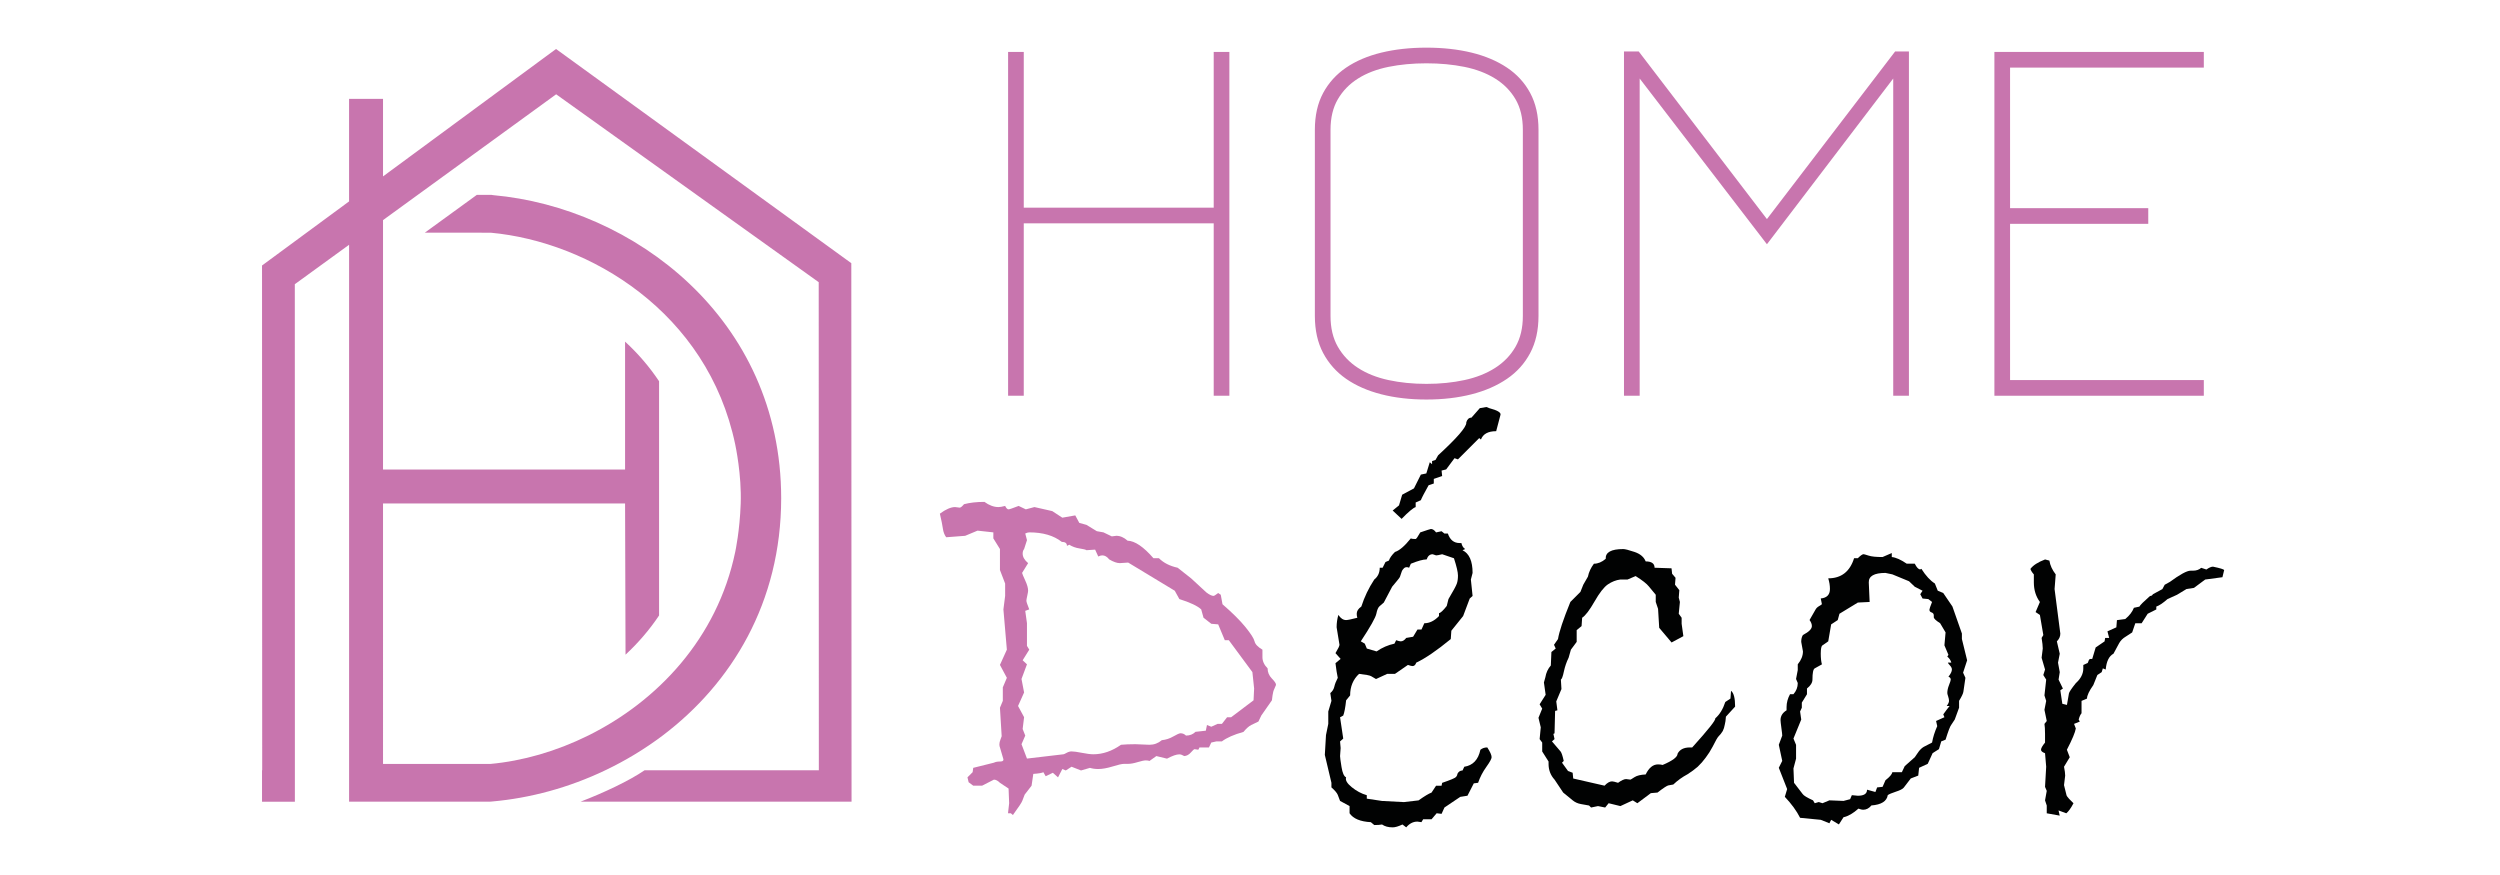 <?xml version="1.0" encoding="utf-8"?>
<!-- Generator: Adobe Illustrator 16.0.0, SVG Export Plug-In . SVG Version: 6.00 Build 0)  -->
<!DOCTYPE svg PUBLIC "-//W3C//DTD SVG 1.1 Basic//EN" "http://www.w3.org/Graphics/SVG/1.1/DTD/svg11-basic.dtd">
<svg version="1.1" baseProfile="basic" id="Calque_1"
	 xmlns="http://www.w3.org/2000/svg" xmlns:xlink="http://www.w3.org/1999/xlink" x="0px" y="0px" width="200px" height="70px"
	 viewBox="0 0 200 70" xml:space="preserve">
<g>
	<path fill="#C875AE" d="M97.097,4.154h1.253v27.505h-1.253V17.868H81.901v13.791h-1.253V4.154h1.253v12.46h15.196V4.154z"/>
	<path fill="#C875AE" d="M105.189,25.277V10.384c0-1.139,0.22-2.121,0.662-2.944c0.443-0.823,1.06-1.501,1.844-2.033
		c0.785-0.532,1.722-0.931,2.812-1.197c1.089-0.265,2.292-0.398,3.608-0.398c1.318,0,2.521,0.133,3.611,0.398
		c1.087,0.266,2.031,0.665,2.829,1.197s1.419,1.21,1.861,2.033c0.443,0.823,0.664,1.805,0.664,2.944v14.893
		c0,1.139-0.221,2.127-0.664,2.962c-0.442,0.837-1.063,1.527-1.861,2.071s-1.742,0.956-2.829,1.234
		c-1.09,0.278-2.293,0.418-3.611,0.418c-1.316,0-2.52-0.14-3.608-0.418c-1.09-0.279-2.026-0.69-2.812-1.234
		c-0.784-0.544-1.4-1.234-1.844-2.071C105.409,27.404,105.189,26.416,105.189,25.277z M106.442,25.277
		c0,0.962,0.195,1.785,0.588,2.469c0.394,0.684,0.931,1.249,1.616,1.691c0.684,0.443,1.493,0.766,2.43,0.968
		c0.937,0.203,1.95,0.305,3.039,0.305s2.103-0.102,3.042-0.305c0.936-0.202,1.753-0.525,2.448-0.968
		c0.696-0.442,1.24-1.007,1.634-1.691c0.393-0.684,0.589-1.506,0.589-2.469V10.384c0-0.962-0.196-1.778-0.589-2.45
		c-0.394-0.671-0.938-1.222-1.634-1.653c-0.695-0.431-1.513-0.741-2.448-0.931c-0.939-0.19-1.953-0.285-3.042-0.285
		s-2.103,0.095-3.039,0.285s-1.746,0.5-2.43,0.931c-0.686,0.431-1.223,0.982-1.616,1.653c-0.393,0.671-0.588,1.488-0.588,2.45
		V25.277z"/>
	<path fill="#C875AE" d="M151.611,4.116h1.103v27.543h-1.256V6.282L141.354,19.54l-10.18-13.258v25.377h-1.255V4.116h1.178
		l10.257,13.411L151.611,4.116z"/>
	<path fill="#C875AE" d="M176.305,5.408h-15.5v11.245h11.056v1.254h-11.056v12.498h15.5v1.254h-16.753V4.154h16.753V5.408z"/>
</g>
<g>
	<path fill="#C875AE" d="M46.438,64.136h21.686l-0.019-43.081L44.482,3.919L30.642,14.112V7.909h-2.716v8.203l-6.964,5.128
		l0.014,40.383h-0.014v2.513h2.628V52.712l-0.005-29.975l4.342-3.155v44.554h11.237l0.189-0.015
		c3.054-0.266,6.164-1.108,9.069-2.498c1.607-0.765,3.151-1.696,4.592-2.78c5.51-4.166,9.476-10.64,9.481-18.984
		c-0.005-14.415-11.877-23.252-23.049-24.248l-0.12-0.019h-1.182l-4.157,3.021l5.273,0.004c7.873,0.723,17.354,6.339,19.56,16.951
		c0.018,0.097,0.519,2.418,0.436,4.73c-0.074,2.16-0.422,3.781-0.436,3.848c-1.441,6.94-6.251,11.968-11.761,14.697
		c-2.553,1.265-5.254,2.039-7.845,2.274h-8.572V40.279h19.364l0.037,12.095c1.02-0.948,1.923-1.998,2.683-3.137V30.499
		c-0.764-1.145-1.677-2.211-2.72-3.17v10.236H30.642V17.609l13.85-10.066l21.005,15.032l0.01,39.048H51.564
		C50.333,62.467,48.282,63.431,46.438,64.136z"/>
</g>
<g>
	<path fill="#C875AE" d="M102.077,54.803l-0.137,0.322c-0.063,0.123-0.109,0.298-0.14,0.528l-0.046,0.369l-0.851,1.22l-0.229,0.481
		L100.099,58c-0.184,0.091-0.391,0.275-0.621,0.552c-0.768,0.215-1.343,0.469-1.726,0.759h-0.437l-0.414,0.093l-0.185,0.391h-0.758
		l-0.092,0.184l-0.299-0.045c-0.046,0-0.146,0.088-0.299,0.264c-0.153,0.177-0.33,0.273-0.528,0.287
		c-0.153-0.091-0.284-0.137-0.391-0.137c-0.23,0-0.56,0.114-0.989,0.344l-0.852-0.207l-0.551,0.392
		c-0.063-0.03-0.162-0.046-0.3-0.046c-0.122,0-0.337,0.046-0.644,0.138c-0.307,0.093-0.56,0.139-0.759,0.139h-0.322
		c-0.169,0-0.476,0.068-0.921,0.208c-0.444,0.136-0.828,0.205-1.149,0.205c-0.245,0-0.468-0.03-0.667-0.092l-0.713,0.207
		l-0.759-0.298l-0.46,0.298l-0.276-0.115l-0.345,0.667l-0.414-0.367l-0.575,0.276l-0.184-0.322
		c-0.107,0.061-0.375,0.106-0.805,0.137l-0.138,0.943l-0.552,0.713l-0.185,0.483c-0.046,0.14-0.299,0.521-0.758,1.151l-0.161-0.14
		h-0.23l0.092-0.804l-0.046-1.174l-0.69-0.46c-0.168-0.169-0.33-0.254-0.483-0.254l-0.943,0.483h-0.712l-0.368-0.275l-0.092-0.392
		l0.414-0.413l0.046-0.346l1.655-0.413c0.124-0.062,0.284-0.093,0.483-0.093c0.184,0,0.276-0.046,0.276-0.138v-0.046l-0.276-0.943
		c-0.03-0.061-0.045-0.146-0.045-0.253s0.03-0.238,0.091-0.391c0.061-0.153,0.092-0.238,0.092-0.253l-0.138-2.278l0.23-0.551v-1.081
		l0.323-0.761l-0.553-1.034l0.553-1.219l-0.276-3.22l0.138-1.081v-0.988l-0.415-1.082v-1.679l-0.528-0.852V42.59l-1.266-0.139
		l-0.989,0.414l-1.518,0.115c-0.138-0.184-0.227-0.414-0.264-0.69c-0.039-0.274-0.119-0.674-0.242-1.196
		c0.476-0.351,0.882-0.528,1.219-0.528l0.368,0.046c0.076,0,0.191-0.092,0.345-0.276c0.46-0.122,1.004-0.185,1.633-0.185
		c0.383,0.278,0.758,0.415,1.126,0.415c0.123,0,0.299-0.03,0.53-0.092c0.091,0.185,0.184,0.275,0.275,0.275
		c0.061,0,0.33-0.091,0.805-0.275l0.575,0.275l0.69-0.184l1.426,0.323l0.805,0.527l1.035-0.184l0.322,0.599l0.575,0.16l0.828,0.506
		l0.529,0.093l0.667,0.321l0.368-0.046c0.307,0,0.605,0.131,0.897,0.391c0.582,0.017,1.272,0.484,2.07,1.403h0.438
		c0.368,0.368,0.865,0.622,1.495,0.76l1.081,0.852l1.22,1.126c0.244,0.185,0.437,0.276,0.574,0.276c0.047,0,0.169-0.077,0.369-0.23
		l0.207,0.139l0.138,0.759c0.797,0.69,1.411,1.3,1.839,1.828c0.429,0.53,0.671,0.909,0.725,1.138
		c0.053,0.23,0.264,0.454,0.632,0.668v0.598c0,0.322,0.138,0.621,0.413,0.896c0,0.308,0.112,0.576,0.335,0.807
		c0.222,0.229,0.333,0.391,0.333,0.482V54.803z M100.33,55.079l-0.139-1.312l-1.886-2.552h-0.322l-0.528-1.266l-0.552-0.047
		l-0.621-0.483l-0.185-0.666c-0.292-0.277-0.874-0.552-1.748-0.828l-0.369-0.667l-3.726-2.253l-0.667,0.045
		c-0.23,0-0.514-0.101-0.851-0.299c-0.169-0.215-0.354-0.322-0.553-0.322c-0.092,0-0.199,0.031-0.322,0.092L87.61,43.97l-0.69,0.046
		c-0.061-0.046-0.246-0.092-0.552-0.139c-0.307-0.046-0.583-0.145-0.828-0.299l-0.184,0.092c0-0.214-0.139-0.32-0.415-0.32
		c-0.644-0.507-1.511-0.76-2.599-0.76c-0.093,0-0.2,0.03-0.322,0.091l0.138,0.53l-0.23,0.713c-0.077,0.092-0.115,0.215-0.115,0.368
		c0,0.26,0.146,0.514,0.437,0.759l-0.483,0.781c0.015,0.077,0.1,0.281,0.253,0.611c0.153,0.329,0.229,0.601,0.229,0.815
		c0,0.062-0.022,0.195-0.069,0.402c-0.046,0.207-0.069,0.341-0.069,0.403c0,0.076,0.077,0.306,0.23,0.689l-0.322,0.115l0.138,0.988
		v1.817l0.185,0.299l-0.53,0.852l0.345,0.322l-0.437,1.173l0.207,1.08l-0.483,1.081l0.483,0.896l-0.115,0.943l0.208,0.53
		l-0.299,0.689l0.437,1.149l2.921-0.344c0.031,0,0.115-0.039,0.253-0.116c0.139-0.076,0.269-0.113,0.392-0.113
		c0.168,0,0.444,0.037,0.828,0.113c0.383,0.077,0.69,0.116,0.92,0.116c0.75,0,1.487-0.253,2.208-0.76
		c0.322-0.03,0.705-0.046,1.15-0.046l1.127,0.046c0.368,0,0.697-0.122,0.989-0.368c0.322-0.031,0.628-0.13,0.92-0.299
		c0.291-0.168,0.483-0.253,0.575-0.253c0.168,0,0.314,0.062,0.438,0.185c0.307,0,0.559-0.1,0.758-0.3l0.828-0.092L96.558,58
		l0.345,0.139l0.506-0.23h0.345l0.414-0.53h0.323l1.793-1.355L100.33,55.079z"/>
	<path fill="#010202" d="M118.983,59.794c0.229,0.353,0.346,0.613,0.346,0.782c0,0.124-0.142,0.384-0.427,0.782
		c-0.284,0.397-0.502,0.819-0.654,1.265l-0.345,0.046l-0.506,0.989l-0.577,0.092l-1.265,0.851l-0.229,0.507l-0.393-0.047
		l-0.412,0.483h-0.669l-0.138,0.229l-0.321-0.045c-0.338,0-0.638,0.153-0.896,0.461l-0.3-0.23c-0.322,0.152-0.583,0.23-0.783,0.23
		c-0.351,0-0.636-0.078-0.85-0.23c-0.154,0.03-0.36,0.045-0.622,0.045l-0.275-0.23c-0.845-0.045-1.412-0.283-1.702-0.713v-0.575
		l-0.761-0.413l-0.183-0.483c-0.062-0.153-0.229-0.353-0.507-0.598v-0.368l-0.528-2.23l0.093-1.588l0.183-0.896v-0.989l0.253-0.851
		l-0.092-0.622c0.168-0.138,0.277-0.311,0.323-0.518s0.138-0.44,0.275-0.702c-0.062-0.274-0.122-0.666-0.184-1.171l0.412-0.345
		l-0.412-0.461c0.214-0.354,0.321-0.575,0.321-0.668l-0.229-1.401c0-0.338,0.046-0.668,0.139-0.989
		c0.182,0.275,0.39,0.413,0.621,0.413c0.123,0,0.422-0.061,0.897-0.185c-0.033-0.091-0.048-0.198-0.048-0.321
		c0-0.214,0.124-0.406,0.368-0.575c0.245-0.766,0.59-1.487,1.035-2.162c0.29-0.229,0.437-0.544,0.437-0.942h0.231l0.229-0.459
		l0.274-0.116c0.062-0.2,0.224-0.43,0.485-0.689c0.352-0.107,0.772-0.469,1.265-1.082c0.06,0.031,0.191,0.047,0.39,0.047
		c0.046,0,0.17-0.177,0.368-0.529c0.537-0.185,0.822-0.274,0.853-0.274c0.137,0,0.275,0.09,0.412,0.274l0.439-0.093l0.229,0.184
		h0.275c0.17,0.507,0.484,0.76,0.942,0.76h0.141c0.045,0.215,0.145,0.376,0.297,0.483l-0.206,0.092
		c0.536,0.262,0.804,0.866,0.804,1.816l-0.137,0.529l0.137,1.312l-0.229,0.208l-0.527,1.401l-0.943,1.174l-0.046,0.667
		c-1.12,0.92-2.041,1.549-2.762,1.886c-0.062,0.184-0.159,0.275-0.299,0.275c-0.061,0-0.184-0.029-0.367-0.092l-1.034,0.714h-0.623
		l-0.896,0.414l-0.391-0.229c-0.106-0.063-0.428-0.123-0.965-0.185c-0.477,0.444-0.714,1.02-0.714,1.725l-0.321,0.392
		c-0.063,0.583-0.14,0.989-0.231,1.22l-0.254,0.136l0.254,1.704l-0.254,0.229l0.046,0.529l-0.046,0.644
		c0,0.107,0.04,0.399,0.117,0.875c0.076,0.475,0.198,0.751,0.368,0.827c-0.078,0.216,0.071,0.477,0.447,0.783
		s0.777,0.521,1.207,0.644v0.276l1.221,0.184l1.746,0.091l1.176-0.137c0.473-0.338,0.817-0.544,1.035-0.622l0.365-0.552h0.439
		l0.046-0.229c0.674-0.23,1.046-0.387,1.114-0.472c0.068-0.083,0.104-0.165,0.104-0.242c0.092-0.184,0.229-0.275,0.414-0.275
		l0.139-0.298c0.689-0.108,1.12-0.56,1.288-1.358C118.584,59.855,118.768,59.794,118.983,59.794z M115.119,49.053
		c0.122-0.016,0.33-0.206,0.62-0.576l0.138-0.551c0.384-0.644,0.607-1.055,0.667-1.231c0.063-0.175,0.093-0.394,0.093-0.654
		s-0.106-0.721-0.321-1.381l-0.942-0.321c-0.246,0.062-0.409,0.092-0.485,0.092l-0.275-0.092c-0.229,0-0.39,0.138-0.482,0.414
		c-0.276,0-0.698,0.114-1.265,0.345l-0.139,0.322c-0.061-0.03-0.122-0.047-0.183-0.047c-0.046,0-0.091,0.009-0.128,0.023
		c-0.039,0.016-0.073,0.038-0.104,0.069c-0.03,0.031-0.061,0.065-0.091,0.104c-0.031,0.038-0.058,0.089-0.081,0.149
		c-0.021,0.062-0.046,0.126-0.067,0.195c-0.024,0.069-0.046,0.138-0.07,0.207c-0.021,0.069-0.117,0.203-0.288,0.401l-0.345,0.416
		l-0.666,1.265l-0.345,0.299c-0.107,0.092-0.193,0.291-0.253,0.598c-0.062,0.308-0.478,1.044-1.243,2.207l0.321,0.186l0.161,0.391
		l0.781,0.23c0.446-0.307,0.922-0.514,1.429-0.621l0.137-0.275c0.168,0.06,0.291,0.09,0.368,0.09c0.154,0,0.298-0.09,0.438-0.274
		l0.55-0.093l0.347-0.575h0.321l0.229-0.506c0.414,0,0.806-0.191,1.174-0.575V49.053z M118.913,32.562l0.231,0.092
		c0.645,0.169,0.941,0.345,0.896,0.529l-0.346,1.312c-0.644,0-1.051,0.222-1.219,0.667l-0.137-0.115l-1.703,1.703l-0.274-0.094
		l-0.669,0.898l-0.366,0.091l0.046,0.438l-0.668,0.229v0.369l-0.415,0.139c-0.352,0.629-0.559,1.027-0.62,1.195l-0.415,0.184v0.368
		c-0.198,0.062-0.574,0.376-1.126,0.943l-0.714-0.668l0.507-0.412l0.253-0.853l0.943-0.506l0.552-1.104l0.437-0.092l0.277-0.896
		l0.183,0.16v-0.253l0.275-0.092l0.208-0.369c1.502-1.379,2.255-2.246,2.255-2.598V33.78c0.076-0.245,0.215-0.368,0.412-0.368
		l0.669-0.759L118.913,32.562z"/>
	<path fill="#010202" d="M138.809,56.528l-0.736,0.804c-0.016,0.262-0.046,0.477-0.092,0.646c-0.031,0.185-0.085,0.353-0.161,0.506
		c-0.093,0.153-0.207,0.299-0.346,0.437c-0.076,0.077-0.229,0.344-0.458,0.805c-0.17,0.323-0.354,0.614-0.553,0.874
		c-0.2,0.276-0.414,0.521-0.644,0.737c-0.247,0.213-0.516,0.413-0.805,0.597c-0.431,0.23-0.813,0.506-1.151,0.828l-0.391,0.069
		c-0.106,0.015-0.4,0.208-0.873,0.574l-0.531,0.046l-1.08,0.807l-0.367-0.23l-0.99,0.459l-0.941-0.229l-0.277,0.344l-0.574-0.115
		l-0.553,0.115l-0.162-0.161l-0.644-0.115c-0.259-0.045-0.481-0.146-0.665-0.298l-0.76-0.622l-0.69-1.035
		c-0.323-0.352-0.481-0.772-0.481-1.264v-0.185l-0.508-0.804v-0.714l-0.206-0.275l0.091-0.943l-0.183-0.761l0.298-0.735
		l-0.206-0.345l0.482-0.759l-0.139-0.988l0.116-0.415c0.062-0.368,0.206-0.682,0.437-0.944l0.047-1.079l0.344-0.276l-0.137-0.3
		l0.32-0.459c0.092-0.583,0.422-1.572,0.989-2.968l0.805-0.805l0.229-0.575l0.37-0.644c0.076-0.368,0.237-0.713,0.481-1.035
		c0.323,0,0.638-0.13,0.943-0.392c-0.03-0.521,0.437-0.781,1.403-0.781c0.138,0,0.437,0.076,0.897,0.23
		c0.458,0.153,0.758,0.406,0.897,0.758c0.474,0,0.712,0.17,0.712,0.507l1.357,0.046l0.046,0.437l0.275,0.322L134,46.775l0.346,0.438
		l-0.046,0.598l0.092,0.345l-0.092,0.943l0.231,0.321v0.483l0.138,0.989l-0.943,0.506l-0.989-1.172l-0.092-1.52l-0.186-0.552v-0.574
		l-0.55-0.666c-0.17-0.216-0.521-0.492-1.059-0.829l-0.644,0.275h-0.576c-0.353,0.046-0.686,0.178-1.001,0.391
		c-0.313,0.216-0.67,0.672-1.068,1.37c-0.398,0.697-0.728,1.13-0.989,1.298l-0.046,0.668l-0.392,0.322v0.941l-0.461,0.622
		l-0.183,0.644c-0.168,0.339-0.295,0.707-0.38,1.104c-0.083,0.398-0.164,0.613-0.24,0.645l0.046,0.759l-0.415,0.988l0.092,0.714
		l-0.184,0.046l-0.046,1.794l-0.091,0.046l0.091,0.415l-0.206,0.183l0.689,0.807c0.076,0.09,0.161,0.344,0.253,0.758l-0.138,0.139
		l0.481,0.666l0.37,0.139l0.046,0.461l2.506,0.573c0.214-0.229,0.414-0.345,0.599-0.345c0.076,0,0.237,0.038,0.482,0.115
		c0.277-0.199,0.49-0.298,0.644-0.298l0.346,0.044c0.015,0,0.122-0.064,0.322-0.194c0.198-0.13,0.498-0.202,0.897-0.219
		c0.26-0.537,0.59-0.805,0.988-0.805c0.153,0,0.275,0.015,0.367,0.045c0.797-0.337,1.196-0.637,1.196-0.897
		c0.168-0.335,0.498-0.505,0.989-0.505h0.183c1.289-1.427,1.902-2.2,1.841-2.322c0.353-0.307,0.622-0.744,0.806-1.313l0.414-0.275
		l0.046-0.62C138.701,55.432,138.809,55.854,138.809,56.528z"/>
	<path fill="#010202" d="M157.37,52.825l-0.323,0.988l0.187,0.413l-0.162,1.105c-0.016,0.138-0.131,0.384-0.346,0.736v0.551
		l-0.345,0.943l-0.274,0.415c-0.094,0.108-0.247,0.506-0.461,1.196l-0.345,0.137l-0.186,0.622l-0.505,0.32l-0.39,0.853l-0.692,0.321
		l-0.068,0.622l-0.598,0.23c-0.293,0.383-0.48,0.628-0.563,0.735c-0.086,0.106-0.294,0.215-0.623,0.32
		c-0.329,0.108-0.548,0.201-0.654,0.277c-0.076,0.49-0.514,0.767-1.311,0.827c-0.186,0.23-0.407,0.345-0.668,0.345
		c-0.076,0-0.199-0.03-0.368-0.091c-0.429,0.383-0.828,0.613-1.194,0.689l-0.369,0.576l-0.619-0.369l-0.141,0.276l-0.69-0.276
		l-1.654-0.161c-0.277-0.551-0.684-1.111-1.221-1.679l0.186-0.621l-0.668-1.702l0.275-0.552l-0.275-1.288l0.275-0.735
		c0-0.076-0.022-0.28-0.068-0.61c-0.044-0.328-0.069-0.54-0.069-0.633c0-0.321,0.161-0.583,0.483-0.781v-0.253
		c0-0.353,0.093-0.697,0.277-1.035h0.274c0.23-0.261,0.345-0.56,0.345-0.896l-0.137-0.322l0.137-0.714v-0.459
		c0.277-0.338,0.415-0.683,0.415-1.035l-0.138-0.761c0-0.229,0.047-0.413,0.138-0.551c0.476-0.245,0.714-0.483,0.714-0.713
		c0-0.154-0.063-0.314-0.186-0.483l0.461-0.805c0.061-0.123,0.156-0.222,0.288-0.299c0.128-0.077,0.21-0.131,0.24-0.161
		l-0.093-0.459c0.492-0.047,0.735-0.3,0.735-0.76c0-0.276-0.045-0.56-0.137-0.851c1.044,0,1.733-0.537,2.069-1.611h0.3
		c0.215-0.214,0.368-0.321,0.46-0.321c0.03,0,0.163,0.038,0.402,0.114c0.238,0.078,0.611,0.114,1.115,0.114l0.738-0.319v0.319
		c0.32,0.031,0.72,0.208,1.193,0.53h0.644c0.155,0.307,0.3,0.459,0.438,0.459l0.093-0.046c0.352,0.553,0.712,0.944,1.08,1.175
		l0.229,0.574l0.439,0.184l0.735,1.081l0.758,2.162v0.438L157.37,52.825z M155.875,54.137c0.183-0.23,0.277-0.422,0.277-0.576
		c0-0.106-0.055-0.218-0.162-0.333s-0.161-0.188-0.161-0.219h0.277c-0.049-0.184-0.155-0.345-0.323-0.483l0.092-0.138l-0.321-0.76
		l0.092-1.035l-0.436-0.735c-0.339-0.214-0.507-0.375-0.507-0.483v-0.137c0-0.123-0.06-0.204-0.173-0.242
		c-0.115-0.038-0.172-0.104-0.172-0.195v-0.046c0-0.047,0.067-0.245,0.207-0.599l-0.299-0.229l-0.461-0.045l-0.185-0.346
		l0.185-0.276l-0.623-0.321l-0.458-0.438l-1.334-0.551l-0.552-0.116c-0.906,0-1.349,0.254-1.335,0.76l0.068,1.563l-0.942,0.047
		l-1.472,0.896l-0.138,0.506l-0.527,0.346l-0.232,1.355l-0.46,0.322c-0.093,0.047-0.139,0.269-0.139,0.667
		c0,0.354,0.031,0.636,0.093,0.853l-0.574,0.32c-0.122,0.063-0.184,0.362-0.184,0.898c0,0.245-0.146,0.482-0.438,0.713v0.46
		l-0.412,0.668v0.412l-0.139,0.3l0.092,0.644l-0.622,1.52l0.208,0.505v1.104l-0.208,0.782l0.046,1.15l0.689,0.896
		c0.078,0.123,0.354,0.291,0.83,0.507l0.138,0.23l0.32-0.094l0.3,0.094l0.552-0.23l1.129,0.046l0.528-0.138l0.138-0.322l0.482,0.046
		c0.49,0,0.735-0.161,0.735-0.484l0.668,0.185l0.138-0.367l0.437-0.046l0.231-0.529c0.336-0.261,0.52-0.475,0.552-0.644h0.758
		l0.231-0.484l0.803-0.712l0.3-0.437c0.125-0.17,0.263-0.3,0.415-0.392l0.668-0.345c0.076-0.43,0.214-0.866,0.413-1.313
		l-0.092-0.413l0.667-0.3l-0.091-0.229c0.183-0.261,0.352-0.483,0.505-0.668h-0.23c0.122-0.169,0.184-0.306,0.184-0.413
		c0-0.092-0.021-0.207-0.067-0.346c-0.047-0.138-0.07-0.23-0.07-0.276c0-0.198,0.046-0.413,0.138-0.644
		c0.092-0.229,0.137-0.376,0.137-0.437C156.058,54.259,155.998,54.182,155.875,54.137z"/>
	<path fill="#010202" d="M177.933,45.603l-0.138,0.574l-1.379,0.185l-0.898,0.668l-0.598,0.092l-0.759,0.46l-0.761,0.345
		c-0.366,0.322-0.665,0.521-0.895,0.598v0.23l-0.69,0.345l-0.484,0.759h-0.506l-0.251,0.735l-0.531,0.346
		c-0.213,0.124-0.382,0.291-0.507,0.507l-0.458,0.85c-0.354,0.186-0.561,0.607-0.622,1.266l-0.229-0.093l-0.092,0.3l-0.346,0.23
		l-0.323,0.805c-0.336,0.476-0.506,0.836-0.506,1.081l-0.437,0.185v0.988c-0.093,0.108-0.169,0.275-0.229,0.506l0.09,0.161
		l-0.46,0.185l0.141,0.367c-0.049,0.308-0.286,0.875-0.714,1.702l0.229,0.599l-0.459,0.76c0.063,0.307,0.093,0.543,0.093,0.713
		l-0.093,0.759l0.206,0.827c0.015,0.046,0.085,0.139,0.207,0.276l0.345,0.346c-0.198,0.383-0.391,0.65-0.573,0.804l-0.623-0.229
		l0.094,0.414l-1.037-0.185v-0.621l-0.137-0.413l0.137-0.758l-0.137-0.323l0.092-1.609l-0.092-1.083
		c-0.215-0.076-0.321-0.167-0.321-0.275c0-0.122,0.106-0.313,0.321-0.574v-0.69c0-0.369-0.017-0.636-0.047-0.805l0.184-0.23
		l-0.184-0.896l0.139-0.713l-0.139-0.438l0.139-1.265l-0.23-0.368l0.139-0.438l-0.275-0.943l0.092-0.735
		c0-0.198-0.031-0.483-0.092-0.851l0.137-0.23l-0.274-1.609l-0.345-0.23l0.345-0.806c-0.323-0.444-0.484-0.966-0.484-1.563v-0.644
		c-0.138-0.154-0.229-0.299-0.275-0.438c0.214-0.29,0.605-0.543,1.173-0.758l0.345,0.092c0.061,0.383,0.231,0.752,0.506,1.104
		l-0.091,1.173l0.46,3.564c0,0.23-0.094,0.438-0.277,0.62l0.231,0.989l-0.139,0.714l0.139,0.759l-0.094,0.599l0.346,0.713
		l-0.206,0.139l0.16,1.08l0.369,0.092l0.16-0.92c0.016-0.106,0.2-0.383,0.554-0.827c0.396-0.353,0.595-0.744,0.595-1.175v-0.275
		l0.3-0.137c0.048,0,0.084-0.059,0.115-0.173c0.031-0.116,0.085-0.172,0.162-0.172h0.137l0.277-0.921l0.712-0.484l0.046-0.274h0.322
		l-0.139-0.529l0.713-0.321l0.047-0.576l0.668-0.092c0.336-0.275,0.565-0.575,0.689-0.896l0.438-0.093
		c0.061-0.123,0.344-0.405,0.851-0.851c0.106,0,0.184-0.046,0.229-0.138l0.761-0.414l0.184-0.346l0.414-0.23
		c0.813-0.597,1.364-0.896,1.655-0.896h0.187c0.274,0,0.497-0.076,0.665-0.23l0.414,0.137c0.214-0.152,0.392-0.229,0.529-0.229
		C177.603,45.449,177.902,45.543,177.933,45.603z"/>
</g>
</svg>

